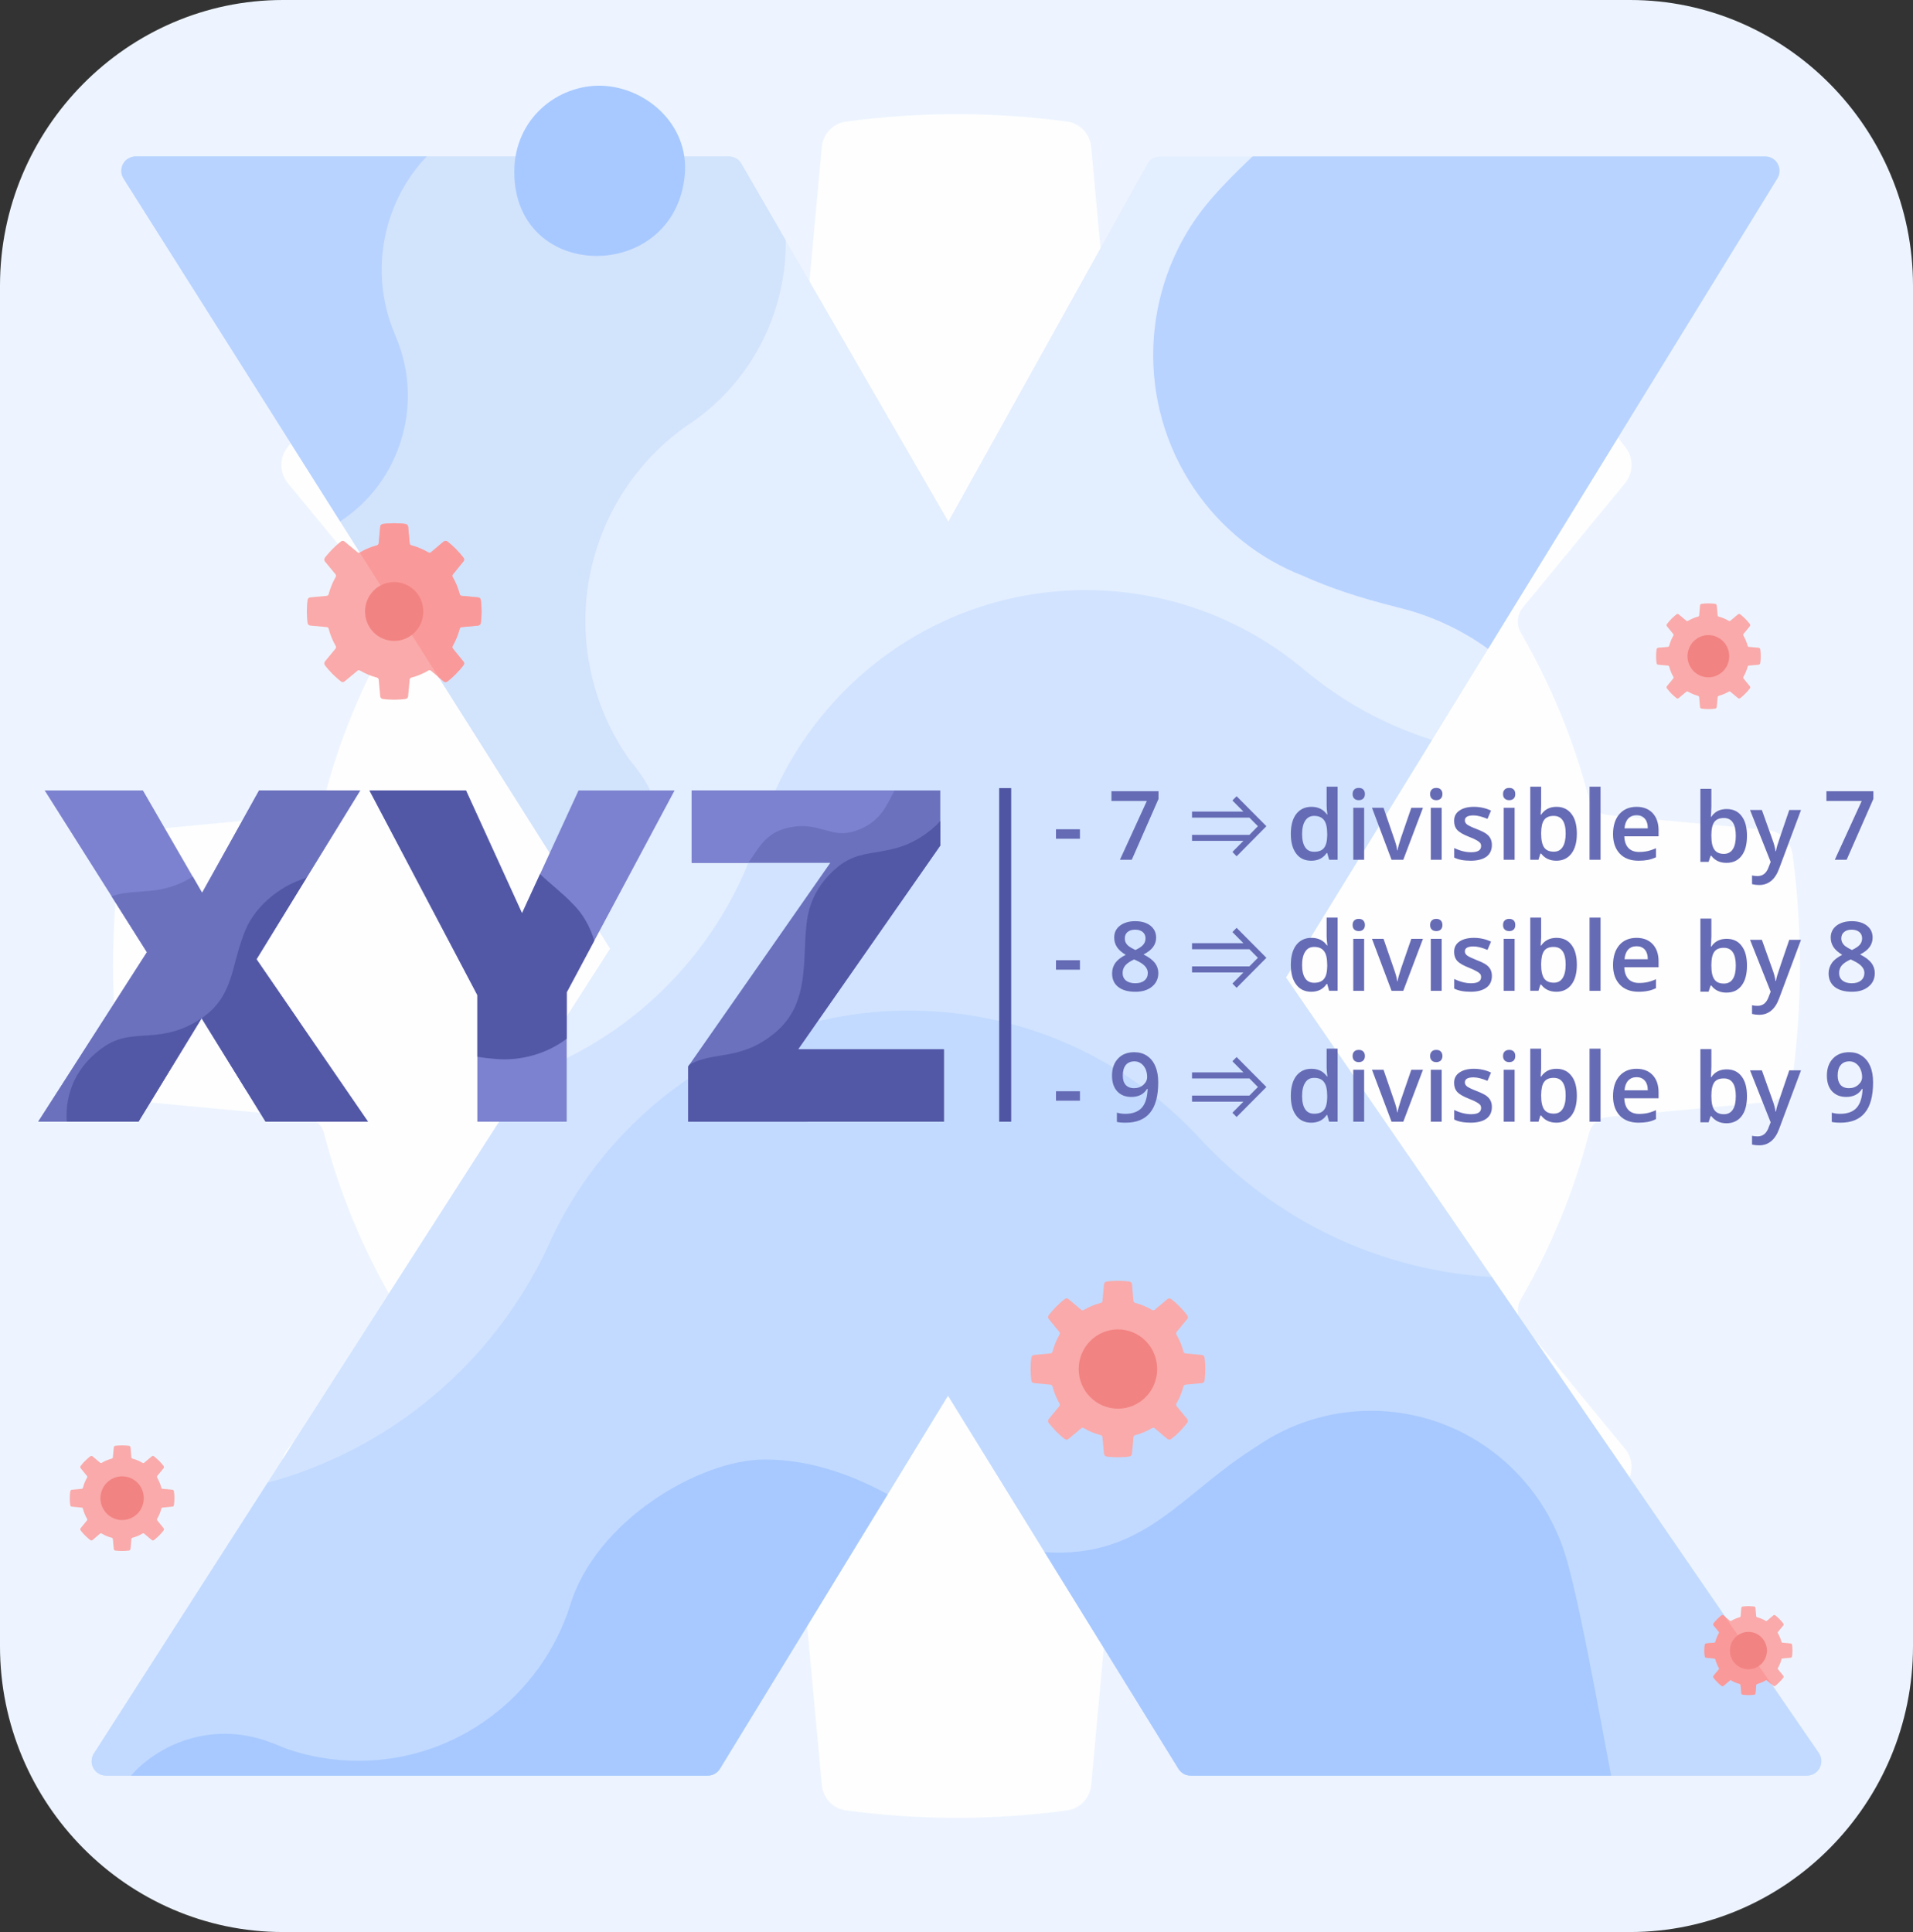 <?xml version="1.0" encoding="utf-8"?>
<!-- Generator: Adobe Illustrator 16.0.0, SVG Export Plug-In . SVG Version: 6.00 Build 0)  -->
<!DOCTYPE svg PUBLIC "-//W3C//DTD SVG 1.0//EN" "http://www.w3.org/TR/2001/REC-SVG-20010904/DTD/svg10.dtd">
<svg version="1.0" id="Layer_1" xmlns="http://www.w3.org/2000/svg" xmlns:xlink="http://www.w3.org/1999/xlink" x="0px" y="0px"
	 width="568.007px" height="573.695px" viewBox="0 0 568.007 573.695" enable-background="new 0 0 568.007 573.695"
	 xml:space="preserve">
<rect x="0" y="0" width="568.007" height="573.695" fill="#333333" stroke="none"/>
<g>
	<path fill-rule="evenodd" clip-rule="evenodd" fill="#EDF4FF" d="M83.991,0h400.026c46.176,0,83.99,38.193,83.99,84.832v404.031
		c0,46.639-37.814,84.832-83.99,84.832H83.991C37.814,573.695,0,535.502,0,488.863V84.832C0,38.193,37.814,0,83.991,0L83.991,0z"/>
	<path fill-rule="evenodd" clip-rule="evenodd" fill="#FEFEFE" d="M328.394,91.617c0.313,2.663,2.211,4.839,4.705,5.554l0.199,0.029
		c0.057,0.029,0.113,0.057,0.199,0.057l0,0c17.121,4.552,33.277,11.395,48.217,20.185l0,0c2.324,1.517,5.357,1.403,7.568-0.344
		l36.453-30.577c2.949-2.634,7.428-2.892,10.658-0.372c4.422,3.407,8.646,6.928,12.699,10.536c4.225,3.722,8.221,7.501,11.99,11.309
		c3.771,3.808,7.512,7.845,11.197,12.082c3.572,4.123,7.029,8.389,10.432,12.855c2.324,3.063,2.354,7.444-0.227,10.565
		l-30.273,36.847l0,0c-1.871,2.233-2.014,5.411-0.482,7.787l-0.029,0.029c8.732,15.06,15.506,31.408,20.014,48.7l0,0v0.057
		l0.141,0.487c0.738,2.52,2.977,4.38,5.643,4.638l0,0l47.225,4.409c3.969,0.372,7.059,3.493,7.539,7.329
		c0.738,5.555,1.277,11.08,1.617,16.52c0.367,5.64,0.566,11.166,0.566,16.548s-0.199,10.908-0.566,16.548
		c-0.34,5.44-0.879,10.966-1.617,16.521c-0.51,4.094-3.854,7.129-7.795,7.357l-47.195,4.409c-2.553,0.315-4.65,2.147-5.416,4.581
		l-0.141,0.572l0,0l0,0c-4.508,17.293-11.281,33.641-19.984,48.7v0.029c-1.531,2.376-1.389,5.554,0.482,7.787l0,0l30.273,36.848
		c2.58,3.092,2.551,7.501,0.227,10.564c-3.402,4.466-6.859,8.731-10.432,12.854c-3.686,4.237-7.426,8.274-11.197,12.082
		c-3.77,3.808-7.766,7.587-11.99,11.31c-4.053,3.607-8.277,7.129-12.699,10.535c-3.23,2.52-7.709,2.262-10.658-0.372l-36.453-30.577
		c-2.211-1.746-5.244-1.861-7.568-0.344l0,0c-15.08,8.904-31.492,15.805-48.813,20.328c-2.381,0.772-4.195,2.892-4.508,5.468
		l-4.365,47.67c-0.254,3.979-3.23,7.358-7.285,7.873c-5.498,0.745-10.969,1.289-16.355,1.632
		c-5.584,0.373-11.055,0.573-16.384,0.573c-5.357,0-10.828-0.2-16.384-0.573c-5.386-0.343-10.856-0.887-16.356-1.632
		c-3.827-0.486-6.888-3.578-7.257-7.615l-4.394-47.67l0,0c-0.227-2.72-2.069-4.953-4.535-5.726
		c-17.32-4.553-33.704-11.452-48.785-20.328h-0.028c-2.353-1.546-5.527-1.374-7.738,0.487l0,0l-36.454,30.605
		c-3.09,2.577-7.427,2.548-10.488,0.2c-4.394-3.406-8.646-6.928-12.699-10.535c-4.195-3.723-8.192-7.502-11.962-11.31
		c-3.798-3.808-7.512-7.845-11.197-12.082c-3.571-4.123-7.058-8.389-10.431-12.854c-2.495-3.265-2.268-7.788,0.368-10.766
		l30.274-36.818c1.729-2.205,1.814-5.297,0.34-7.615v-0.029c-8.702-15.06-15.477-31.407-19.984-48.7l0,0l-0.028-0.086l-0.085-0.4
		c-0.737-2.462-2.863-4.352-5.471-4.667l-47.197-4.409c-3.912-0.229-7.257-3.264-7.795-7.357c-0.708-5.555-1.247-11.08-1.616-16.521
		c-0.34-5.64-0.539-11.165-0.539-16.548s0.198-10.908,0.539-16.548c0.369-5.44,0.907-10.965,1.616-16.52
		c0.51-3.836,3.572-6.957,7.54-7.329l47.225-4.409l0,0c2.722-0.258,4.989-2.205,5.698-4.781l0.057-0.2
		c0.028-0.058,0.028-0.144,0.057-0.201l0,0c4.507-17.292,11.282-33.641,19.984-48.7v-0.029c1.474-2.319,1.389-5.382-0.34-7.615
		l-30.274-36.819c-2.636-2.978-2.863-7.501-0.368-10.765c3.373-4.466,6.86-8.732,10.431-12.855
		c3.685-4.237,7.398-8.274,11.197-12.082c3.771-3.808,7.767-7.587,11.962-11.309c4.054-3.607,8.306-7.129,12.699-10.536
		c3.062-2.376,7.398-2.376,10.488,0.2l36.454,30.606l0,0c2.211,1.861,5.386,2.033,7.738,0.487h0.028
		c14.911-8.79,31.096-15.632,48.217-20.185l0,0c2.75-0.601,4.876-2.949,5.103-5.869l0,0l4.394-47.669
		c0.369-4.037,3.43-7.129,7.257-7.616c5.5-0.745,10.97-1.289,16.356-1.632c5.556-0.373,11.027-0.573,16.384-0.573
		c5.33,0,10.8,0.2,16.384,0.573c5.387,0.343,10.857,0.887,16.355,1.603c4.055,0.544,7.031,3.923,7.285,7.874L328.394,91.617z"/>
	<path fill-rule="evenodd" clip-rule="evenodd" fill="#E3EEFF" d="M498.104,527.257H353.509c-1.502,0-2.834-0.802-3.6-2.033l0,0
		L281.48,414.367l-67.72,110.856c-0.793,1.288-2.183,2.033-3.6,2.033l0,0H31.465c-2.353,0-4.252-1.919-4.252-4.295
		c0-0.974,0.312-1.89,0.879-2.605l153.071-238.662L36.681,53.023c-1.248-2.004-0.681-4.638,1.304-5.897
		c0.709-0.458,1.502-0.688,2.268-0.688l0,0h176.201c1.616,0,3.033,0.916,3.742,2.262l61.398,106.19l59.132-106.276
		c0.764-1.374,2.211-2.176,3.684-2.176l0,0h179.717c2.354,0,4.252,1.918,4.252,4.295c0,0.916-0.283,1.775-0.766,2.462
		l-145.785,237.06l158.201,230.273c1.332,1.947,0.852,4.609-1.076,5.955c-0.738,0.516-1.588,0.773-2.41,0.773l0,0H498.104
		L498.104,527.257z"/>
	<path fill-rule="evenodd" clip-rule="evenodd" fill="#E3EEFF" d="M498.104,527.257H353.509c-1.502,0-2.834-0.802-3.6-2.033l0,0
		L281.48,414.367l-67.72,110.856c-0.793,1.288-2.183,2.033-3.6,2.033l0,0H31.465c-2.353,0-4.252-1.919-4.252-4.295
		c0-0.974,0.312-1.89,0.879-2.605l47.253-73.666c35.858-8.131,64.743-34.929,76.082-69.771
		c11.679-39.711,48.132-68.685,91.275-68.685c23.159,0,44.39,8.36,60.888,22.246l0.029-0.029
		c18.027,15.117,41.186,24.222,66.471,24.222c17.264,0,33.563-4.237,47.906-11.768l122.031,177.623
		c1.332,1.947,0.852,4.609-1.076,5.955c-0.738,0.516-1.588,0.773-2.41,0.773l0,0H498.104L498.104,527.257z"/>
	<path fill-rule="evenodd" clip-rule="evenodd" fill="#E3EEFF" d="M498.104,527.257H353.509c-1.502,0-2.834-0.802-3.6-2.033l0,0
		L281.48,414.367l-67.72,110.856c-0.793,1.288-2.183,2.033-3.6,2.033l0,0H31.465c-2.353,0-4.252-1.919-4.252-4.295
		c0-0.974,0.312-1.89,0.879-2.605l47.253-73.666c35.858-8.131,64.743-34.929,76.082-69.771
		c11.679-39.711,48.132-68.685,91.275-68.685c23.159,0,44.39,8.36,60.888,22.246l0.029-0.029
		c18.027,15.117,41.186,24.222,66.471,24.222c17.264,0,33.563-4.237,47.906-11.768l122.031,177.623
		c1.332,1.947,0.852,4.609-1.076,5.955c-0.738,0.516-1.588,0.773-2.41,0.773l0,0H498.104L498.104,527.257z"/>
	<path fill-rule="evenodd" clip-rule="evenodd" fill="#D1E3FF" d="M157.295,318.913c31.975-11.652,57.118-37.706,67.776-70.43
		c12.472-42.344,51.307-73.236,97.313-73.236c24.691,0,47.34,8.904,64.914,23.706h0.029c11.025,9.248,23.867,16.377,37.869,20.757
		l-43.369,70.545l158.201,230.273c1.332,1.947,0.852,4.609-1.076,5.955c-0.738,0.516-1.588,0.773-2.41,0.773l0,0h-38.438l0,0
		H353.509c-1.502,0-2.834-0.802-3.6-2.033l0,0L281.48,414.367l-67.72,110.856c-0.793,1.288-2.183,2.033-3.6,2.033l0,0H31.465
		c-2.353,0-4.252-1.919-4.252-4.295c0-0.974,0.312-1.89,0.879-2.605L157.295,318.913z"/>
	<path fill-rule="evenodd" clip-rule="evenodd" fill="#D2E3FC" d="M233.292,71.318c0.255,22.131-10.828,42.974-29.197,54.97
		c-24.208,16.806-36.17,47.984-27.468,77.989c2.239,7.673,5.641,14.687,9.95,20.872c1.275,1.546,2.551,3.207,3.855,5.067
		c12.274,17.292-5.442,28.258-18.085,37.506L36.681,53.023c-1.248-2.004-0.681-4.638,1.304-5.897
		c0.709-0.458,1.502-0.688,2.268-0.688l0,0h176.201c1.616,0,3.033,0.916,3.742,2.262L233.292,71.318z"/>
	<path fill-rule="evenodd" clip-rule="evenodd" fill="#B8D3FF" d="M126.709,46.438c-5.244,5.497-9.27,12.368-11.509,20.213
		c-3.231,11.338-2.183,22.904,2.183,32.925l-0.028,0.028c3.997,9.162,4.989,19.755,2.013,30.176
		c-3.062,10.737-9.751,19.412-18.369,25.023L36.681,53.023c-1.248-2.004-0.681-4.638,1.304-5.897
		c0.709-0.458,1.502-0.688,2.268-0.688l0,0H126.709z"/>
	<path fill-rule="evenodd" clip-rule="evenodd" fill="#C2DAFF" d="M79.456,440.277c36.17-9.763,66.699-35.187,82.97-69.543
		c20.551-46.839,69.761-76.558,122.655-69.657c28.403,3.693,53.122,17.321,71.178,37.019l0.027-0.028
		c19.758,21.415,46.715,36.274,77.699,40.312c3.004,0.372,5.98,0.658,8.957,0.83l97.086,141.319
		c1.332,1.947,0.852,4.609-1.076,5.955c-0.738,0.516-1.588,0.773-2.41,0.773l0,0h-38.438l0,0H353.509
		c-1.502,0-2.834-0.802-3.6-2.033l0,0L281.48,414.367l-67.72,110.856c-0.793,1.288-2.183,2.033-3.6,2.033l0,0H31.465
		c-2.353,0-4.252-1.919-4.252-4.295c0-0.974,0.312-1.89,0.879-2.605L79.456,440.277z"/>
	<path fill-rule="evenodd" clip-rule="evenodd" fill="#A8C9FF" d="M310.167,460.892c29.736,1.946,40.479-17.379,62.76-31.265
		c9.723-6.757,21.486-10.708,34.156-10.708c26.789,0,49.465,17.579,57.43,41.943c3.969,12.226,10.148,46.754,13.863,66.395H353.509
		c-1.502,0-2.834-0.802-3.6-2.033l0,0L310.167,460.892z M263.565,443.713l-49.805,81.511c-0.793,1.288-2.183,2.033-3.6,2.033l0,0
		H38.892l0,0c7.682-8.847,23.272-16.319,40.592-10.192c2.012,0.716,3.827,1.46,5.556,2.204c6.718,2.319,13.918,3.579,21.402,3.579
		c29.282,0,54.113-19.239,62.759-45.895c7.427-25.194,38.353-43.575,57.912-43.575C241.484,433.378,254.155,438.589,263.565,443.713
		L263.565,443.713z"/>
	<path fill-rule="evenodd" clip-rule="evenodd" fill="#B8D3FF" d="M441.837,192.683c-8.334-6.041-17.689-10.221-27.469-12.483
		v-0.029c-10.855-2.691-19.955-5.783-27.553-9.219c-12.67-4.953-24.037-13.714-32.285-25.911
		c-17.377-25.739-15.563-59.007,2.238-82.456c3.543-4.667,8.9-10.221,15.166-16.147h152.191c2.354,0,4.252,1.918,4.252,4.295
		c0,0.916-0.283,1.775-0.766,2.462L441.837,192.683z"/>
	<path fill-rule="evenodd" clip-rule="evenodd" fill="#A8C9FF" d="M152.703,51.048c0-16.004,13.068-25.968,25.909-25.595
		c13.096,0.401,25.994,11.395,24.718,26.34C200.523,84.202,152.703,84.173,152.703,51.048L152.703,51.048z"/>
	<path fill-rule="evenodd" clip-rule="evenodd" fill="#FAAAAA" d="M121.635,161.361c0.028,0.258,0.227,0.487,0.482,0.573h0.028
		h0.028l0,0c1.758,0.486,3.43,1.174,4.989,2.09l0,0c0.227,0.172,0.567,0.143,0.793-0.029l3.77-3.178
		c0.312-0.258,0.766-0.287,1.105-0.029c0.454,0.344,0.879,0.716,1.304,1.088c0.454,0.401,0.85,0.773,1.247,1.174
		c0.397,0.401,0.766,0.802,1.162,1.26c0.369,0.43,0.737,0.859,1.077,1.317c0.255,0.314,0.255,0.773-0.028,1.088l-3.118,3.836l0,0
		c-0.199,0.229-0.227,0.544-0.057,0.801l0,0c0.907,1.546,1.587,3.264,2.069,5.039l0,0l0,0v0.058
		c0.085,0.257,0.312,0.458,0.595,0.486l0,0l4.876,0.458c0.425,0.029,0.737,0.344,0.793,0.745c0.085,0.573,0.142,1.145,0.17,1.718
		c0.029,0.573,0.057,1.145,0.057,1.718s-0.028,1.117-0.057,1.718c-0.028,0.573-0.085,1.117-0.17,1.718
		c-0.057,0.401-0.397,0.716-0.793,0.745l-4.904,0.458c-0.255,0.029-0.482,0.229-0.567,0.487v0.057l0,0l0,0
		c-0.482,1.775-1.162,3.464-2.069,5.039l0,0c-0.17,0.258-0.142,0.572,0.057,0.802l0,0l3.118,3.836
		c0.284,0.315,0.284,0.773,0.028,1.088c-0.34,0.458-0.708,0.887-1.077,1.317c-0.396,0.458-0.765,0.859-1.162,1.26
		s-0.793,0.773-1.247,1.174c-0.425,0.372-0.851,0.744-1.304,1.088c-0.34,0.258-0.793,0.229-1.105-0.028l-3.77-3.178
		c-0.227-0.172-0.567-0.201-0.793-0.029l0,0c-1.559,0.917-3.26,1.632-5.046,2.09c-0.255,0.086-0.454,0.315-0.482,0.572l-0.454,4.953
		c-0.028,0.401-0.34,0.745-0.737,0.802c-0.595,0.086-1.134,0.143-1.701,0.172c-0.595,0.029-1.162,0.057-1.701,0.057
		c-0.567,0-1.134-0.028-1.701-0.057s-1.134-0.086-1.701-0.172c-0.397-0.057-0.708-0.372-0.737-0.773l-0.454-4.953l0,0
		c-0.028-0.286-0.227-0.515-0.482-0.601c-1.786-0.458-3.487-1.174-5.046-2.09l0,0c-0.255-0.172-0.567-0.143-0.793,0.058l0,0
		l-3.798,3.149c-0.312,0.286-0.766,0.286-1.077,0.028c-0.454-0.344-0.879-0.716-1.304-1.088c-0.454-0.401-0.85-0.773-1.247-1.174
		s-0.766-0.802-1.162-1.26c-0.369-0.43-0.737-0.859-1.077-1.317c-0.255-0.344-0.227-0.802,0.028-1.117l3.146-3.808
		c0.17-0.229,0.198-0.573,0.028-0.802l0,0c-0.907-1.575-1.587-3.264-2.069-5.039l0,0v-0.028v-0.029
		c-0.085-0.258-0.312-0.458-0.567-0.487l-4.904-0.458c-0.397-0.029-0.737-0.344-0.794-0.745c-0.085-0.601-0.142-1.145-0.17-1.718
		c-0.028-0.601-0.057-1.145-0.057-1.718s0.028-1.145,0.057-1.718s0.085-1.145,0.17-1.718c0.057-0.401,0.369-0.716,0.765-0.745
		l4.904-0.458l0,0c0.283-0.028,0.51-0.229,0.595-0.486v-0.029v-0.029l0,0c0.482-1.775,1.162-3.464,2.069-5.039l0,0
		c0.17-0.257,0.142-0.572-0.028-0.801l-3.146-3.808c-0.255-0.315-0.284-0.773-0.028-1.116c0.34-0.458,0.708-0.888,1.077-1.317
		c0.396-0.458,0.765-0.859,1.162-1.26c0.397-0.4,0.793-0.773,1.247-1.174c0.425-0.372,0.851-0.744,1.304-1.088
		c0.312-0.258,0.765-0.258,1.077,0.029l3.798,3.149l0,0c0.227,0.2,0.539,0.229,0.793,0.057l0,0c1.531-0.916,3.232-1.604,4.989-2.09
		l0,0c0.283-0.058,0.51-0.315,0.539-0.602l0,0l0.454-4.953c0.028-0.4,0.34-0.716,0.737-0.773c0.567-0.086,1.134-0.143,1.701-0.171
		c0.567-0.029,1.134-0.058,1.701-0.058c0.539,0,1.105,0.029,1.701,0.058c0.567,0.028,1.105,0.085,1.701,0.171
		c0.397,0.057,0.708,0.401,0.737,0.802L121.635,161.361z"/>
	<path fill-rule="evenodd" clip-rule="evenodd" fill="#FA9999" d="M121.635,161.361c0.028,0.258,0.227,0.487,0.482,0.573h0.028
		h0.028l0,0c1.758,0.486,3.43,1.174,4.989,2.09l0,0c0.227,0.172,0.567,0.143,0.793-0.029l3.77-3.178
		c0.312-0.258,0.766-0.287,1.105-0.029c0.454,0.344,0.879,0.716,1.304,1.088c0.454,0.401,0.85,0.773,1.247,1.174
		c0.397,0.401,0.766,0.802,1.162,1.26c0.369,0.43,0.737,0.859,1.077,1.317c0.255,0.314,0.255,0.773-0.028,1.088l-3.118,3.836l0,0
		c-0.199,0.229-0.227,0.544-0.057,0.801l0,0c0.907,1.546,1.587,3.264,2.069,5.039l0,0l0,0v0.058
		c0.085,0.257,0.312,0.458,0.595,0.486l0,0l4.876,0.458c0.425,0.029,0.737,0.344,0.793,0.745c0.085,0.573,0.142,1.145,0.17,1.718
		c0.029,0.573,0.057,1.145,0.057,1.718s-0.028,1.117-0.057,1.718c-0.028,0.573-0.085,1.117-0.17,1.718
		c-0.057,0.401-0.397,0.716-0.793,0.745l-4.904,0.458c-0.255,0.029-0.482,0.229-0.567,0.487v0.057l0,0l0,0
		c-0.482,1.775-1.162,3.464-2.069,5.039l0,0c-0.17,0.258-0.142,0.572,0.057,0.802l0,0l3.118,3.836
		c0.284,0.315,0.284,0.773,0.028,1.088c-0.34,0.458-0.708,0.887-1.077,1.317c-0.396,0.458-0.765,0.859-1.162,1.26
		s-0.793,0.773-1.247,1.174c-0.425,0.372-0.851,0.744-1.304,1.088c-0.34,0.258-0.793,0.229-1.105-0.028l-1.502-1.26l-23.386-36.991
		c0.028-0.029,0.057-0.029,0.085-0.057l0,0c1.531-0.916,3.232-1.604,4.989-2.09l0,0c0.283-0.058,0.51-0.315,0.539-0.602l0,0
		l0.454-4.953c0.028-0.4,0.34-0.716,0.737-0.773c0.567-0.086,1.134-0.143,1.701-0.171c0.567-0.029,1.134-0.058,1.701-0.058
		c0.539,0,1.105,0.029,1.701,0.058c0.567,0.028,1.105,0.085,1.701,0.171c0.397,0.057,0.708,0.401,0.737,0.802L121.635,161.361z"/>
	<path fill-rule="evenodd" clip-rule="evenodd" fill="#FAAAAA" d="M336.558,386.31c0.029,0.258,0.227,0.486,0.482,0.572l0,0
		c0.027,0,0.027,0,0.027,0l0,0c1.787,0.486,3.459,1.174,4.99,2.09l0,0c0.254,0.172,0.566,0.144,0.793-0.028l3.77-3.178
		c0.313-0.258,0.766-0.286,1.105-0.029c0.455,0.344,0.908,0.716,1.332,1.089c0.426,0.4,0.852,0.772,1.221,1.174
		c0.396,0.4,0.793,0.801,1.162,1.26c0.367,0.429,0.736,0.858,1.076,1.316c0.256,0.315,0.256,0.773,0,1.088l-3.146,3.837l0,0
		c-0.197,0.229-0.197,0.544-0.057,0.802l0,0c0.908,1.574,1.615,3.264,2.07,5.039l0,0l0,0l0.027,0.057
		c0.057,0.258,0.313,0.458,0.566,0.486l0,0l4.904,0.459c0.396,0.028,0.738,0.372,0.766,0.744c0.086,0.602,0.143,1.145,0.17,1.718
		c0.057,0.601,0.057,1.174,0.057,1.718c0,0.572,0,1.146-0.057,1.718c-0.027,0.572-0.084,1.146-0.17,1.718
		c-0.027,0.4-0.396,0.716-0.793,0.744l-4.877,0.458c-0.283,0.029-0.51,0.229-0.566,0.487l-0.027,0.057l0,0l0,0
		c-0.455,1.775-1.162,3.493-2.07,5.039l0,0c-0.141,0.258-0.141,0.573,0.057,0.802l0,0l3.146,3.837c0.256,0.314,0.256,0.772,0,1.088
		c-0.34,0.458-0.709,0.888-1.076,1.316c-0.369,0.458-0.766,0.859-1.162,1.26c-0.369,0.401-0.795,0.773-1.221,1.174
		c-0.424,0.373-0.877,0.745-1.332,1.088c-0.34,0.258-0.793,0.229-1.105-0.028l-3.77-3.178c-0.227-0.172-0.539-0.2-0.793-0.028l0,0
		c-1.561,0.916-3.26,1.632-5.047,2.09c-0.254,0.086-0.424,0.314-0.453,0.572l-0.453,4.953c-0.029,0.4-0.34,0.744-0.766,0.802
		c-0.566,0.086-1.135,0.144-1.701,0.172s-1.133,0.057-1.701,0.057c-0.537,0-1.105-0.028-1.699-0.057
		c-0.539-0.028-1.105-0.086-1.674-0.172c-0.396-0.058-0.709-0.372-0.766-0.773l-0.453-4.953l0,0
		c-0.027-0.286-0.197-0.515-0.453-0.601c-1.814-0.458-3.516-1.174-5.074-2.09l0,0c-0.227-0.172-0.566-0.144-0.793,0.057l0,0
		l-3.771,3.149c-0.311,0.286-0.764,0.286-1.076,0.028c-0.482-0.343-0.906-0.715-1.332-1.088c-0.426-0.4-0.852-0.772-1.248-1.174
		c-0.367-0.4-0.766-0.802-1.162-1.26c-0.369-0.429-0.709-0.858-1.076-1.316c-0.256-0.344-0.227-0.802,0.057-1.117l3.117-3.808
		c0.199-0.229,0.199-0.544,0.057-0.802l0,0c-0.906-1.546-1.615-3.264-2.068-5.039l0,0h-0.029v-0.057
		c-0.084-0.258-0.283-0.458-0.566-0.487l-4.875-0.458c-0.426-0.028-0.766-0.344-0.822-0.744c-0.057-0.572-0.113-1.146-0.17-1.718
		c-0.029-0.572-0.057-1.146-0.057-1.718c0-0.544,0.027-1.117,0.057-1.718c0.057-0.573,0.113-1.116,0.17-1.718
		c0.057-0.372,0.367-0.716,0.793-0.744l4.875-0.459l0,0c0.285-0.028,0.539-0.229,0.596-0.486v-0.028c0,0,0-0.028,0.029-0.028l0,0
		c0.453-1.775,1.162-3.465,2.068-5.039l0,0c0.143-0.229,0.143-0.573-0.057-0.802l-3.117-3.808c-0.283-0.315-0.313-0.773-0.057-1.117
		c0.367-0.458,0.707-0.888,1.076-1.316c0.396-0.459,0.795-0.859,1.162-1.26c0.396-0.401,0.822-0.773,1.248-1.174
		c0.426-0.373,0.85-0.745,1.332-1.089c0.313-0.257,0.766-0.257,1.076,0.029l3.771,3.149l0,0c0.227,0.2,0.566,0.229,0.793,0.057l0,0
		c1.559-0.916,3.232-1.604,5.018-2.09l0,0c0.283-0.057,0.482-0.286,0.51-0.602l0,0l0.453-4.952c0.057-0.401,0.369-0.716,0.766-0.773
		c0.568-0.086,1.135-0.144,1.674-0.172c0.594-0.028,1.162-0.058,1.699-0.058c0.568,0,1.135,0.029,1.701,0.058
		s1.135,0.086,1.701,0.172c0.426,0.058,0.736,0.4,0.766,0.802L336.558,386.31z"/>
	<path fill-rule="evenodd" clip-rule="evenodd" fill="#FAAAAA" d="M510.009,182.748c0.029,0.172,0.143,0.315,0.285,0.344h0.027l0,0
		l0,0c1.078,0.286,2.07,0.716,3.006,1.26l0,0c0.141,0.086,0.311,0.086,0.453-0.029l2.268-1.89c0.17-0.172,0.453-0.172,0.652-0.028
		c0.283,0.229,0.537,0.429,0.793,0.658s0.51,0.458,0.736,0.716c0.256,0.229,0.482,0.487,0.709,0.744
		c0.227,0.258,0.426,0.516,0.652,0.802c0.143,0.172,0.143,0.458-0.029,0.63l-1.869,2.291l0,0c-0.113,0.143-0.113,0.344-0.029,0.487
		l0,0c0.539,0.945,0.965,1.947,1.248,3.035l0,0l0,0v0.029c0.057,0.143,0.17,0.258,0.34,0.286l0,0l2.947,0.258
		c0.227,0.028,0.426,0.229,0.453,0.458c0.057,0.344,0.086,0.687,0.113,1.031c0,0.343,0.029,0.687,0.029,1.031
		c0,0.343-0.029,0.687-0.029,1.031c-0.027,0.343-0.057,0.687-0.113,1.031c-0.027,0.229-0.227,0.429-0.48,0.458l-2.92,0.257
		c-0.17,0.029-0.283,0.143-0.34,0.287v0.028l0,0l0,0c-0.283,1.088-0.709,2.09-1.248,3.035l0,0c-0.084,0.143-0.084,0.343,0.029,0.486
		l0,0l1.869,2.291c0.172,0.172,0.172,0.458,0.029,0.63c-0.227,0.287-0.426,0.544-0.652,0.802s-0.453,0.515-0.709,0.745
		c-0.227,0.257-0.48,0.486-0.736,0.715s-0.51,0.43-0.793,0.659c-0.199,0.143-0.482,0.143-0.652-0.029l-2.268-1.89
		c-0.143-0.114-0.313-0.114-0.453-0.028l0,0c-0.936,0.544-1.957,0.973-3.033,1.26c-0.143,0.057-0.256,0.171-0.285,0.343
		l-0.283,2.949c0,0.258-0.197,0.458-0.424,0.486c-0.369,0.058-0.682,0.086-1.021,0.115c-0.34,0-0.68,0.029-1.02,0.029
		s-0.682-0.029-1.021-0.029c-0.34-0.029-0.68-0.057-1.02-0.115c-0.227-0.028-0.426-0.229-0.455-0.458l-0.254-2.978l0,0
		c-0.029-0.143-0.143-0.286-0.283-0.343c-1.078-0.287-2.098-0.716-3.033-1.26l0,0c-0.143-0.086-0.34-0.086-0.482,0.028l0,0
		l-2.268,1.89c-0.17,0.172-0.453,0.172-0.652,0.029c-0.254-0.229-0.51-0.43-0.766-0.659c-0.283-0.229-0.51-0.458-0.766-0.715
		c-0.227-0.229-0.453-0.487-0.68-0.745s-0.426-0.515-0.652-0.802c-0.141-0.2-0.141-0.458,0.029-0.658l1.871-2.291
		c0.113-0.115,0.113-0.315,0.027-0.458l0,0c-0.537-0.945-0.963-1.947-1.246-3.035l0,0l0,0v-0.028
		c-0.057-0.144-0.17-0.258-0.34-0.287l-2.92-0.257c-0.256-0.029-0.455-0.229-0.482-0.458c-0.057-0.344-0.086-0.688-0.113-1.031
		c-0.029-0.344-0.029-0.688-0.029-1.031c0-0.344,0-0.688,0.029-1.031c0.027-0.344,0.057-0.687,0.113-1.031
		c0.027-0.229,0.227-0.43,0.453-0.458l2.949-0.258l0,0c0.141-0.028,0.283-0.143,0.34-0.286v-0.029l0,0l0,0
		c0.283-1.088,0.709-2.09,1.246-3.035l0,0c0.086-0.143,0.086-0.344-0.027-0.458l-1.871-2.291c-0.17-0.201-0.17-0.458-0.029-0.659
		c0.227-0.286,0.426-0.544,0.652-0.802c0.227-0.257,0.453-0.515,0.68-0.744c0.256-0.258,0.482-0.487,0.766-0.716
		c0.256-0.229,0.512-0.429,0.766-0.658c0.199-0.144,0.482-0.144,0.652,0.028l2.268,1.89l0,0c0.143,0.115,0.34,0.115,0.482,0.029l0,0
		c0.936-0.544,1.928-0.974,3.004-1.26l0,0c0.17-0.029,0.283-0.172,0.313-0.344l0,0l0.254-2.978c0.029-0.229,0.229-0.429,0.455-0.458
		c0.34-0.057,0.68-0.086,1.02-0.115c0.34-0.028,0.682-0.028,1.021-0.028s0.68,0,1.02,0.028c0.34,0.029,0.652,0.058,1.021,0.115
		c0.227,0.029,0.424,0.229,0.424,0.487L510.009,182.748z"/>
	<path fill-rule="evenodd" clip-rule="evenodd" fill="#FAAAAA" d="M39.005,432.776c0.028,0.144,0.142,0.286,0.312,0.344l0,0l0,0l0,0
		c1.077,0.286,2.069,0.688,3.004,1.26v-0.029c0.142,0.115,0.34,0.115,0.482,0l2.24-1.889c0.198-0.172,0.481-0.201,0.68-0.029
		c0.255,0.201,0.539,0.43,0.765,0.658c0.284,0.229,0.51,0.459,0.766,0.688c0.227,0.229,0.454,0.487,0.68,0.744
		c0.227,0.258,0.454,0.516,0.652,0.802c0.142,0.2,0.142,0.458-0.028,0.659l-1.871,2.29l0,0c-0.114,0.144-0.114,0.315-0.028,0.486
		l0,0c0.539,0.917,0.963,1.947,1.247,3.007l0,0l0,0v0.028c0.057,0.172,0.198,0.286,0.369,0.286l0,0l2.919,0.286
		c0.255,0.029,0.425,0.229,0.454,0.458c0.057,0.344,0.085,0.688,0.113,1.031s0.028,0.688,0.028,1.002c0,0.344,0,0.688-0.028,1.03
		c-0.028,0.344-0.057,0.688-0.113,1.031c-0.028,0.258-0.227,0.458-0.482,0.458l-2.919,0.286c-0.17,0-0.284,0.114-0.34,0.258v0.058
		l0,0l0,0c-0.284,1.059-0.708,2.09-1.247,3.006l0,0c-0.085,0.143-0.085,0.344,0.028,0.486l0,0l1.871,2.291
		c0.17,0.2,0.17,0.458,0.028,0.658c-0.198,0.286-0.425,0.544-0.652,0.802s-0.454,0.516-0.68,0.744
		c-0.255,0.229-0.482,0.458-0.766,0.688c-0.227,0.229-0.51,0.458-0.765,0.658c-0.199,0.172-0.482,0.144-0.68-0.028l-2.24-1.89
		c-0.142-0.114-0.34-0.114-0.482-0.028l0,0c-0.935,0.572-1.956,1.002-3.033,1.26c-0.142,0.057-0.255,0.2-0.284,0.343l-0.255,2.978
		c-0.028,0.229-0.199,0.458-0.454,0.487c-0.34,0.028-0.68,0.057-1.021,0.086c-0.34,0.028-0.68,0.028-1.021,0.028
		s-0.652,0-1.021-0.028c-0.312-0.029-0.652-0.058-0.992-0.086c-0.255-0.029-0.454-0.229-0.454-0.487l-0.283-2.948l0,0
		c0-0.172-0.113-0.315-0.284-0.372c-1.077-0.258-2.098-0.688-3.033-1.26l0,0c-0.142-0.086-0.34-0.086-0.481,0.028l0,0l-2.24,1.918
		c-0.198,0.144-0.482,0.144-0.652,0c-0.283-0.2-0.539-0.43-0.793-0.658c-0.255-0.229-0.51-0.458-0.737-0.688
		c-0.255-0.229-0.482-0.486-0.708-0.744c-0.227-0.258-0.425-0.516-0.652-0.802c-0.142-0.2-0.142-0.486,0.028-0.658l1.871-2.291
		c0.113-0.143,0.113-0.344,0.028-0.486l0,0c-0.539-0.916-0.964-1.947-1.247-3.006l0,0l0,0v-0.029
		c-0.028-0.172-0.17-0.286-0.34-0.286l-2.919-0.286c-0.255,0-0.454-0.2-0.482-0.458c-0.057-0.344-0.085-0.688-0.113-1.031
		c0-0.343-0.028-0.687-0.028-1.03c0-0.314,0.028-0.658,0.028-1.002c0.028-0.344,0.057-0.688,0.113-1.031
		c0.028-0.229,0.227-0.429,0.454-0.458l2.948-0.286l0,0c0.17,0,0.312-0.114,0.34-0.286l0,0c0-0.028,0-0.028,0-0.028h0.028
		c0.255-1.06,0.68-2.09,1.219-3.007l0,0c0.085-0.143,0.085-0.343-0.028-0.486l-1.871-2.29c-0.17-0.172-0.17-0.459-0.028-0.659
		c0.227-0.286,0.425-0.544,0.652-0.802c0.227-0.257,0.454-0.515,0.708-0.744c0.227-0.229,0.482-0.458,0.737-0.688
		c0.255-0.229,0.51-0.457,0.793-0.658c0.17-0.143,0.454-0.143,0.652,0l2.24,1.89l0,0c0.142,0.114,0.34,0.144,0.481,0.028v0.029
		c0.936-0.572,1.928-0.974,3.005-1.26l0,0c0.17-0.058,0.312-0.2,0.312-0.372l0,0l0.283-2.949c0-0.258,0.199-0.458,0.454-0.486
		c0.34-0.029,0.68-0.058,0.992-0.086c0.369-0.029,0.68-0.029,1.021-0.029s0.68,0,1.021,0.029c0.34,0.028,0.68,0.057,1.021,0.086
		c0.255,0.028,0.425,0.257,0.454,0.486L39.005,432.776z"/>
	<path fill-rule="evenodd" clip-rule="evenodd" fill="#FAAAAA" d="M521.462,479.931c0,0.143,0.113,0.258,0.254,0.286l0,0l0,0l0,0
		c0.908,0.258,1.758,0.602,2.523,1.06l0,0c0.113,0.086,0.283,0.086,0.396,0l1.9-1.604c0.17-0.143,0.396-0.143,0.566-0.028
		c0.227,0.172,0.453,0.372,0.652,0.544c0.227,0.2,0.426,0.4,0.623,0.601c0.199,0.201,0.396,0.401,0.596,0.63
		c0.17,0.229,0.369,0.43,0.539,0.659c0.113,0.172,0.113,0.4,0,0.572l-1.588,1.918l0,0c-0.113,0.115-0.113,0.286-0.029,0.401l0,0
		c0.455,0.802,0.822,1.632,1.049,2.548l0,0l0,0v0.028c0.029,0.144,0.17,0.229,0.313,0.229l0,0l2.438,0.229
		c0.227,0.029,0.369,0.201,0.396,0.401c0.057,0.286,0.086,0.572,0.086,0.858c0.027,0.287,0.027,0.573,0.027,0.859
		s0,0.572-0.027,0.858c0,0.287-0.029,0.573-0.086,0.859c-0.027,0.229-0.197,0.372-0.396,0.4l-2.465,0.229
		c-0.143,0-0.256,0.114-0.285,0.229v0.028l0,0l0,0c-0.227,0.916-0.594,1.774-1.049,2.548l0,0c-0.084,0.114-0.084,0.286,0.029,0.4
		l0,0l1.588,1.947c0.113,0.144,0.113,0.372,0,0.544c-0.17,0.229-0.369,0.458-0.539,0.658c-0.199,0.229-0.396,0.43-0.596,0.63
		c-0.197,0.201-0.396,0.401-0.623,0.602c-0.199,0.172-0.426,0.372-0.652,0.544c-0.17,0.144-0.396,0.114-0.566-0.028l-1.9-1.575
		c-0.113-0.086-0.283-0.114-0.396-0.028l0,0c-0.793,0.458-1.645,0.83-2.551,1.06c-0.113,0.057-0.227,0.143-0.227,0.286l-0.227,2.491
		c-0.029,0.2-0.17,0.372-0.396,0.4c-0.285,0.058-0.568,0.086-0.852,0.086c-0.283,0.028-0.566,0.028-0.85,0.028s-0.566,0-0.852-0.028
		c-0.283,0-0.566-0.028-0.85-0.086c-0.199-0.028-0.369-0.172-0.396-0.4l-0.227-2.463l0,0c0-0.143-0.086-0.258-0.227-0.314
		c-0.908-0.229-1.758-0.602-2.553-1.06l0,0c-0.113-0.086-0.283-0.058-0.396,0.028l0,0l-1.898,1.604c-0.17,0.114-0.396,0.114-0.566,0
		c-0.229-0.172-0.455-0.372-0.652-0.544c-0.227-0.2-0.426-0.4-0.625-0.602c-0.197-0.2-0.396-0.4-0.594-0.63
		c-0.17-0.2-0.369-0.429-0.539-0.658c-0.113-0.172-0.113-0.4,0.027-0.572l1.588-1.919c0.086-0.114,0.086-0.286,0-0.4l0,0
		c-0.453-0.773-0.793-1.632-1.049-2.548l0,0l0,0V492.7c-0.027-0.115-0.141-0.229-0.283-0.229l-2.467-0.229
		c-0.197-0.028-0.367-0.172-0.396-0.4c-0.027-0.286-0.057-0.572-0.084-0.859c-0.029-0.286-0.029-0.572-0.029-0.858
		s0-0.572,0.029-0.859c0.027-0.286,0.057-0.572,0.084-0.858c0.029-0.2,0.17-0.372,0.396-0.401l2.467-0.229l0,0
		c0.143,0,0.256-0.114,0.283-0.229v-0.028l0,0l0,0c0.256-0.916,0.596-1.746,1.049-2.548l0,0c0.086-0.115,0.086-0.286,0-0.401
		l-1.588-1.918c-0.141-0.144-0.141-0.4-0.027-0.572c0.17-0.229,0.369-0.43,0.539-0.659c0.197-0.229,0.396-0.429,0.594-0.63
		c0.199-0.2,0.398-0.4,0.625-0.601c0.197-0.172,0.424-0.372,0.652-0.544c0.17-0.114,0.396-0.114,0.566,0.028l1.898,1.574l0,0
		c0.113,0.115,0.283,0.115,0.396,0.029l0,0c0.795-0.458,1.617-0.802,2.523-1.06l0,0c0.143-0.028,0.256-0.144,0.256-0.286l0,0
		l0.227-2.491c0.027-0.229,0.197-0.372,0.396-0.4c0.283-0.028,0.566-0.058,0.85-0.086c0.285-0.028,0.568-0.028,0.852-0.028
		s0.566,0,0.85,0.028s0.566,0.058,0.852,0.086c0.227,0.028,0.367,0.2,0.396,0.4L521.462,479.931z"/>
	<path fill-rule="evenodd" clip-rule="evenodd" fill="#FA9999" d="M526.026,500.172l-1.391-1.174
		c-0.113-0.086-0.283-0.114-0.396-0.028l0,0c-0.793,0.458-1.645,0.83-2.551,1.06c-0.113,0.057-0.227,0.143-0.227,0.286l-0.227,2.491
		c-0.029,0.2-0.17,0.372-0.396,0.4c-0.285,0.058-0.568,0.086-0.852,0.086c-0.283,0.028-0.566,0.028-0.85,0.028s-0.566,0-0.852-0.028
		c-0.283,0-0.566-0.028-0.85-0.086c-0.199-0.028-0.369-0.172-0.396-0.372l-0.227-2.491l0,0c0-0.143-0.086-0.258-0.227-0.314
		c-0.908-0.229-1.758-0.602-2.553-1.06l0,0c-0.113-0.086-0.283-0.058-0.396,0.028l0,0l-1.898,1.604c-0.17,0.114-0.396,0.114-0.566,0
		c-0.229-0.172-0.426-0.372-0.652-0.544c-0.227-0.2-0.426-0.4-0.625-0.602c-0.197-0.2-0.396-0.4-0.594-0.63
		c-0.17-0.2-0.369-0.429-0.539-0.658c-0.113-0.172-0.113-0.4,0.027-0.572l1.588-1.919c0.086-0.114,0.086-0.286,0-0.4l0,0
		c-0.453-0.773-0.793-1.632-1.049-2.548l0,0l0,0V492.7c-0.027-0.115-0.141-0.229-0.283-0.229l-2.467-0.229
		c-0.197-0.028-0.367-0.172-0.396-0.4c-0.027-0.286-0.057-0.572-0.084-0.859c-0.029-0.286-0.029-0.572-0.029-0.858
		s0-0.572,0.029-0.859c0.027-0.286,0.057-0.572,0.084-0.858c0.029-0.2,0.17-0.372,0.396-0.401l2.467-0.229l0,0
		c0.143,0,0.256-0.114,0.283-0.229v-0.028l0,0l0,0c0.256-0.916,0.596-1.746,1.049-2.548l0,0c0.086-0.115,0.086-0.286,0-0.401
		l-1.588-1.918c-0.141-0.144-0.141-0.4-0.027-0.572c0.17-0.229,0.369-0.43,0.539-0.659c0.197-0.229,0.396-0.429,0.594-0.63
		c0.199-0.2,0.398-0.4,0.625-0.601c0.227-0.172,0.424-0.372,0.652-0.544c0.17-0.114,0.396-0.114,0.566,0.028l0.51,0.43
		L526.026,500.172z"/>
	<path fill-rule="evenodd" clip-rule="evenodd" fill="#F28383" d="M123.166,175.39c-1.559-1.575-3.742-2.548-6.123-2.548
		c-2.381,0-4.564,0.973-6.123,2.548s-2.523,3.779-2.523,6.184s0.964,4.609,2.523,6.184s3.742,2.548,6.123,2.548
		c2.381,0,4.563-0.974,6.123-2.548s2.523-3.779,2.523-6.184S124.725,176.964,123.166,175.39L123.166,175.39z"/>
	<path fill-rule="evenodd" clip-rule="evenodd" fill="#F28383" d="M511.626,190.42c-1.105-1.116-2.666-1.832-4.365-1.832
		c-1.701,0-3.26,0.716-4.395,1.832c-1.105,1.146-1.814,2.72-1.814,4.438s0.709,3.292,1.814,4.438
		c1.135,1.117,2.693,1.833,4.395,1.833c1.699,0,3.26-0.716,4.365-1.833c1.133-1.145,1.814-2.72,1.814-4.438
		S512.759,191.566,511.626,190.42L511.626,190.42z"/>
	<path fill-rule="evenodd" clip-rule="evenodd" fill="#F28383" d="M340.187,398.19c-2.098-2.118-5.018-3.436-8.25-3.436
		c-3.203,0-6.123,1.317-8.221,3.436c-2.125,2.147-3.43,5.097-3.43,8.332c0,3.264,1.305,6.184,3.43,8.331
		c2.098,2.119,5.018,3.436,8.221,3.436c3.232,0,6.152-1.316,8.25-3.436c2.098-2.147,3.4-5.067,3.4-8.331
		C343.587,403.287,342.284,400.338,340.187,398.19L340.187,398.19z"/>
	<path fill-rule="evenodd" clip-rule="evenodd" fill="#F28383" d="M40.819,440.277c-1.163-1.174-2.778-1.89-4.564-1.89
		c-1.757,0-3.373,0.716-4.536,1.89c-1.162,1.174-1.899,2.806-1.899,4.581c0,1.804,0.737,3.436,1.899,4.609
		c1.163,1.174,2.778,1.89,4.536,1.89c1.786,0,3.401-0.716,4.564-1.89c1.162-1.174,1.871-2.806,1.871-4.609
		C42.69,443.083,41.981,441.451,40.819,440.277L40.819,440.277z"/>
	<path fill-rule="evenodd" clip-rule="evenodd" fill="#F28383" d="M523.021,486.2c-0.992-1.002-2.354-1.632-3.883-1.632
		c-1.502,0-2.893,0.63-3.885,1.632c-0.992,1.003-1.615,2.405-1.615,3.923c0,1.546,0.623,2.92,1.615,3.922
		c0.992,1.003,2.383,1.632,3.885,1.632c1.529,0,2.891-0.629,3.883-1.632c0.992-1.002,1.615-2.376,1.615-3.922
		C524.636,488.605,524.013,487.203,523.021,486.2L523.021,486.2z"/>
	<polygon fill="#6B71BD" points="280.262,333.086 204.35,333.086 204.35,316.651 246.529,256.213 205.37,256.213 205.37,234.712 
		279.185,234.712 279.185,251.088 236.977,311.584 280.262,311.584 	"/>
	<path fill="#7C82CF" d="M222.18,256.213h-16.81v-21.501h60.236c-0.992,1.918-1.927,3.808-3.033,5.525
		c-2.041,3.207-5.358,5.726-9.836,6.843c-6.577,1.632-10.148-3.55-19.417-1.117C227.254,247.538,225.241,251.89,222.18,256.213
		L222.18,256.213z"/>
	<polygon fill="#7C82CF" points="154.999,271.187 171.78,234.712 200.296,234.712 168.265,294.664 168.265,333.086 141.732,333.086 
		141.732,295.466 109.701,234.712 138.359,234.712 	"/>
	<path fill="#5358A6" d="M154.999,271.187l5.357-11.652c3.005,2.949,6.548,5.497,9.78,8.933c2.948,2.892,5.074,6.7,6.321,10.851
		l-8.192,15.346v13.771c-5.811,4.438-13.521,6.585-20.693,6.041c-1.871-0.143-3.798-0.344-5.839-0.687v-18.323l-32.031-60.754
		h28.658L154.999,271.187z"/>
	<polygon fill="#7C82CF" points="109.276,333.086 78.86,333.086 59.868,302.337 41.103,333.086 11.339,333.086 43.625,282.753 
		13.267,234.712 42.435,234.712 60.01,265.117 76.933,234.712 106.952,234.712 76.139,284.843 	"/>
	<path fill="#666BB5" d="M367.173,236.43l8.844,8.904l-8.844,8.933l-1.248-1.288l3.26-3.292h-15.25v-1.775h17.035l2.523-2.577
		l-2.523-2.548h-17.035v-1.804h15.25l-3.26-3.292L367.173,236.43z M367.173,313.875l8.844,8.903l-8.844,8.904l-1.248-1.26
		l3.26-3.292h-15.25v-1.804h17.035l2.523-2.549l-2.523-2.548h-17.035v-1.804h15.25l-3.26-3.292L367.173,313.875z M369.185,288.766
		h-15.25v-1.804h17.035l2.523-2.548l-2.523-2.548h-17.035v-1.804h15.25l-3.26-3.292l1.248-1.26l8.844,8.904l-8.844,8.904
		l-1.248-1.26L369.185,288.766z"/>
	<rect x="296.675" y="234.024" fill-rule="evenodd" clip-rule="evenodd" fill="#5055A3" width="3.57" height="99.062"/>
	<path fill="#6B71BD" d="M33.137,266.148c7.144-2.605,14.117,0.372,24.095-5.841l2.778,4.81l16.923-30.405h30.019l-30.813,50.131
		l12.671,18.438c-5.13,1.747-10.46,3.321-15.364,4.781c0.567,4.953,0.51,10.222-0.482,15.489l-13.096-21.215l-18.766,30.749H11.339
		l32.287-50.333L33.137,266.148z"/>
	<path fill="#5358A6" d="M31.238,310.582c8.703-5.669,16.47-0.028,28.63-8.245l-18.766,30.749h-21.26
		C19.191,324.783,22.706,316.193,31.238,310.582L31.238,310.582z M59.868,302.337c9.354-6.328,8.787-15.231,12.387-24.565
		c2.693-8.102,10.488-14.658,18.737-17.121l-14.854,24.192l33.137,48.243H78.86L59.868,302.337z"/>
	<path fill="#5358A6" d="M248.967,257.244c8.079-6.499,16.356-1.661,27.694-11.022c0.964-0.802,1.786-1.604,2.523-2.434v7.301
		l-42.208,60.496h43.285v21.502H204.35v-16.435l0.368-0.515c7.37-4.151,15.137-0.974,25.37-9.448
		c10.771-8.904,7.937-22.303,9.553-33.555C240.463,267.351,243.411,261.682,248.967,257.244L248.967,257.244z"/>
	<path fill="#666BB5" d="M512.675,240.237c1.928,0,3.4,0.687,4.449,2.09c1.078,1.403,1.588,3.35,1.588,5.87
		c0,2.519-0.51,4.495-1.588,5.898c-1.076,1.431-2.578,2.118-4.506,2.118s-3.43-0.687-4.479-2.09h-0.229l-0.594,1.804h-2.438v-21.702
		h3.26v5.153c0,0.401-0.029,0.974-0.057,1.718c-0.057,0.745-0.086,1.231-0.086,1.432h0.143
		C509.159,240.982,510.69,240.237,512.675,240.237L512.675,240.237z M511.853,242.9c-1.332,0-2.268,0.401-2.836,1.174
		c-0.566,0.773-0.877,2.09-0.877,3.894v0.229c0,1.889,0.283,3.235,0.877,4.065c0.568,0.859,1.531,1.288,2.863,1.288
		c1.162,0,2.041-0.486,2.637-1.403c0.596-0.916,0.879-2.233,0.879-3.979C515.396,244.675,514.204,242.9,511.853,242.9L511.853,242.9
		z M519.618,240.523h3.516l3.119,8.732c0.453,1.231,0.793,2.405,0.936,3.521h0.113c0.084-0.515,0.227-1.145,0.453-1.861
		c0.227-0.745,1.389-4.208,3.514-10.393h3.488l-6.52,17.465c-1.191,3.207-3.176,4.81-5.926,4.81c-0.736,0-1.416-0.086-2.098-0.257
		v-2.577c0.482,0.114,1.049,0.172,1.674,0.172c1.559,0,2.664-0.917,3.287-2.749l0.566-1.46L519.618,240.523z"/>
	<path fill="#666BB5" d="M313.54,249.056v-2.806h7.115v2.806H313.54z M332.532,255.297l7.994-17.464h-10.518v-2.892h13.977v2.291
		l-7.938,18.065H332.532z M389.339,255.583c-1.898,0-3.402-0.687-4.451-2.09c-1.076-1.403-1.615-3.35-1.615-5.869
		c0-2.548,0.539-4.523,1.615-5.927c1.105-1.403,2.58-2.118,4.508-2.118c2.012,0,3.543,0.773,4.592,2.262h0.143
		c-0.143-1.117-0.227-1.976-0.227-2.634v-5.611h3.26v21.702h-2.523l-0.566-2.004h-0.17
		C392.882,254.81,391.351,255.583,389.339,255.583L389.339,255.583z M390.218,252.92c1.332,0,2.295-0.372,2.891-1.116
		c0.625-0.773,0.936-2.004,0.965-3.693v-0.458c0-1.947-0.313-3.321-0.965-4.152c-0.623-0.801-1.586-1.231-2.92-1.231
		c-1.162,0-2.041,0.487-2.635,1.403c-0.625,0.945-0.936,2.262-0.936,4.008c0,1.689,0.311,3.006,0.906,3.894
		C388.12,252.491,388.999,252.92,390.218,252.92L390.218,252.92z M405.042,255.297h-3.23v-15.432h3.23V255.297z M401.612,235.8
		c0-0.602,0.17-1.031,0.482-1.346c0.313-0.344,0.766-0.487,1.361-0.487c0.566,0,1.02,0.143,1.332,0.487
		c0.311,0.315,0.482,0.744,0.482,1.346c0,0.544-0.172,1.002-0.482,1.317c-0.313,0.315-0.766,0.487-1.332,0.487
		c-0.596,0-1.049-0.172-1.361-0.487S401.612,236.344,401.612,235.8L401.612,235.8z M413.179,255.297l-5.811-15.432h3.43l3.09,8.99
		c0.537,1.489,0.877,2.72,0.963,3.636h0.113c0.086-0.659,0.426-1.89,0.992-3.636l3.09-8.99h3.459l-5.84,15.432H413.179z
		 M428.06,255.297h-3.23v-15.432h3.23V255.297z M424.63,235.8c0-0.602,0.17-1.031,0.482-1.346c0.313-0.344,0.766-0.487,1.361-0.487
		c0.566,0,1.02,0.143,1.332,0.487c0.311,0.315,0.48,0.744,0.48,1.346c0,0.544-0.17,1.002-0.48,1.317
		c-0.313,0.315-0.766,0.487-1.332,0.487c-0.596,0-1.049-0.172-1.361-0.487S424.63,236.344,424.63,235.8L424.63,235.8z
		 M442.97,250.917c0,1.489-0.537,2.663-1.615,3.464c-1.105,0.802-2.664,1.202-4.678,1.202c-2.041,0-3.684-0.314-4.902-0.944v-2.834
		c1.785,0.859,3.457,1.26,5.016,1.26c1.984,0,2.977-0.602,2.977-1.833c0-0.372-0.084-0.687-0.311-0.974
		c-0.227-0.257-0.596-0.515-1.105-0.801c-0.512-0.287-1.191-0.602-2.098-0.945c-1.758-0.688-2.949-1.375-3.572-2.062
		s-0.936-1.575-0.936-2.691c0-1.317,0.51-2.348,1.588-3.063c1.049-0.744,2.494-1.116,4.309-1.116c1.785,0,3.486,0.372,5.074,1.116
		l-1.049,2.462c-1.645-0.687-3.033-1.031-4.139-1.031c-1.73,0-2.58,0.487-2.58,1.489c0,0.487,0.227,0.888,0.68,1.231
		c0.426,0.315,1.418,0.802,2.92,1.375c1.248,0.487,2.154,0.945,2.75,1.346c0.566,0.429,0.992,0.887,1.248,1.431
		C442.829,249.514,442.97,250.172,442.97,250.917L442.97,250.917z M449.718,255.297h-3.232v-15.432h3.232V255.297z M446.286,235.8
		c0-0.602,0.143-1.031,0.482-1.346c0.313-0.344,0.766-0.487,1.361-0.487c0.566,0,1.02,0.143,1.332,0.487
		c0.313,0.315,0.453,0.744,0.453,1.346c0,0.544-0.141,1.002-0.453,1.317s-0.766,0.487-1.332,0.487c-0.596,0-1.049-0.172-1.361-0.487
		C446.429,236.802,446.286,236.344,446.286,235.8L446.286,235.8z M462.161,239.579c1.898,0,3.4,0.715,4.449,2.118
		c1.078,1.375,1.588,3.35,1.588,5.87c0,2.519-0.539,4.495-1.615,5.898c-1.078,1.403-2.551,2.118-4.479,2.118
		s-3.43-0.715-4.508-2.118h-0.227l-0.566,1.832h-2.438v-21.702h3.23v5.153c0,0.401,0,0.945-0.057,1.718
		c-0.027,0.745-0.057,1.231-0.084,1.432h0.141C458.646,240.352,460.147,239.579,462.161,239.579L462.161,239.579z M461.31,242.27
		c-1.303,0-2.238,0.401-2.805,1.174c-0.596,0.773-0.879,2.062-0.908,3.894v0.229c0,1.861,0.313,3.235,0.879,4.065
		c0.596,0.859,1.559,1.26,2.893,1.26c1.162,0,2.012-0.458,2.607-1.375c0.596-0.916,0.906-2.262,0.906-3.979
		C464.882,244.017,463.692,242.27,461.31,242.27L461.31,242.27z M475.229,255.297h-3.26v-21.702h3.26V255.297z M486.538,255.583
		c-2.381,0-4.252-0.687-5.584-2.09s-2.012-3.35-2.012-5.783c0-2.52,0.623-4.523,1.871-5.955c1.246-1.432,2.947-2.176,5.131-2.176
		c2.012,0,3.6,0.63,4.762,1.861c1.162,1.26,1.758,2.949,1.758,5.125v1.775h-10.178c0.057,1.489,0.455,2.634,1.191,3.436
		c0.766,0.802,1.842,1.203,3.203,1.203c0.906,0,1.729-0.086,2.523-0.258c0.766-0.172,1.615-0.458,2.494-0.859v2.691
		c-0.795,0.372-1.588,0.63-2.41,0.801C488.495,255.497,487.56,255.583,486.538,255.583L486.538,255.583z M485.944,242.07
		c-1.049,0-1.871,0.343-2.496,1.002c-0.623,0.659-0.992,1.632-1.105,2.892h6.918c0-1.289-0.313-2.233-0.908-2.892
		S486.964,242.07,485.944,242.07L485.944,242.07z M544.79,255.297l7.994-17.464h-10.488v-2.892h13.947v2.291l-7.938,18.065H544.79z
		 M337.067,273.534c1.9,0,3.43,0.458,4.535,1.346c1.105,0.888,1.674,2.062,1.674,3.55c0,2.09-1.248,3.75-3.742,4.982
		c1.588,0.801,2.721,1.66,3.402,2.548c0.65,0.888,0.992,1.861,0.992,2.949c0,1.689-0.625,3.034-1.844,4.037
		c-1.219,1.03-2.891,1.546-4.961,1.546c-2.211,0-3.912-0.487-5.102-1.432c-1.219-0.945-1.814-2.291-1.814-4.037
		c0-1.146,0.313-2.147,0.936-3.063c0.652-0.916,1.672-1.718,3.117-2.434c-1.246-0.744-2.125-1.518-2.635-2.348
		c-0.539-0.83-0.795-1.747-0.795-2.777c0-1.488,0.568-2.662,1.73-3.55C333.694,273.993,335.196,273.534,337.067,273.534
		L337.067,273.534z M333.327,288.909c0,0.974,0.34,1.718,0.992,2.262c0.68,0.516,1.586,0.802,2.748,0.802s2.098-0.286,2.75-0.831
		c0.68-0.572,0.992-1.316,0.992-2.262c0-0.744-0.313-1.431-0.906-2.061c-0.596-0.63-1.531-1.203-2.75-1.747l-0.426-0.171
		c-1.189,0.544-2.068,1.145-2.607,1.775C333.581,287.334,333.327,288.079,333.327,288.909L333.327,288.909z M337.04,276.054
		c-0.936,0-1.674,0.229-2.24,0.688c-0.539,0.458-0.822,1.088-0.822,1.89c0,0.486,0.086,0.916,0.283,1.288
		c0.199,0.372,0.512,0.745,0.879,1.031c0.398,0.315,1.049,0.687,1.984,1.145c1.105-0.515,1.871-1.03,2.324-1.574
		c0.455-0.544,0.682-1.174,0.682-1.89c0-0.802-0.283-1.432-0.852-1.89C338.712,276.283,337.976,276.054,337.04,276.054
		L337.04,276.054z M389.339,294.492c-1.898,0-3.402-0.716-4.451-2.119c-1.076-1.374-1.615-3.35-1.615-5.869s0.539-4.495,1.615-5.898
		c1.105-1.403,2.58-2.119,4.508-2.119c2.012,0,3.543,0.745,4.592,2.233h0.143c-0.143-1.088-0.227-1.976-0.227-2.605v-5.64h3.26
		v21.731h-2.523l-0.566-2.033h-0.17C392.882,293.719,391.351,294.492,389.339,294.492L389.339,294.492z M390.218,291.829
		c1.332,0,2.295-0.4,2.891-1.146c0.625-0.744,0.936-1.976,0.965-3.693v-0.458c0-1.947-0.313-3.321-0.965-4.123
		c-0.623-0.83-1.586-1.231-2.92-1.231c-1.162,0-2.041,0.458-2.635,1.403c-0.625,0.917-0.936,2.262-0.936,3.98
		c0,1.718,0.311,3.006,0.906,3.922C388.12,291.371,388.999,291.829,390.218,291.829L390.218,291.829z M405.042,294.206h-3.23
		v-15.432h3.23V294.206z M401.612,274.68c0-0.573,0.17-1.031,0.482-1.346s0.766-0.487,1.361-0.487c0.566,0,1.02,0.172,1.332,0.487
		c0.311,0.315,0.482,0.773,0.482,1.346s-0.172,1.002-0.482,1.317c-0.313,0.315-0.766,0.487-1.332,0.487
		c-0.596,0-1.049-0.172-1.361-0.487S401.612,275.252,401.612,274.68L401.612,274.68z M413.179,294.206l-5.811-15.432h3.43
		l3.09,8.961c0.537,1.518,0.877,2.72,0.963,3.664h0.113c0.086-0.687,0.426-1.89,0.992-3.664l3.09-8.961h3.459l-5.84,15.432H413.179z
		 M428.06,294.206h-3.23v-15.432h3.23V294.206z M424.63,274.68c0-0.573,0.17-1.031,0.482-1.346s0.766-0.487,1.361-0.487
		c0.566,0,1.02,0.172,1.332,0.487c0.311,0.315,0.48,0.773,0.48,1.346s-0.17,1.002-0.48,1.317c-0.313,0.315-0.766,0.487-1.332,0.487
		c-0.596,0-1.049-0.172-1.361-0.487S424.63,275.252,424.63,274.68L424.63,274.68z M442.97,289.797c0,1.517-0.537,2.662-1.615,3.464
		c-1.105,0.802-2.664,1.231-4.678,1.231c-2.041,0-3.684-0.315-4.902-0.945v-2.834c1.785,0.83,3.457,1.26,5.016,1.26
		c1.984,0,2.977-0.63,2.977-1.833c0-0.4-0.084-0.715-0.311-0.973s-0.596-0.544-1.105-0.802c-0.512-0.286-1.191-0.602-2.098-0.974
		c-1.758-0.687-2.949-1.375-3.572-2.062s-0.936-1.575-0.936-2.663c0-1.317,0.51-2.348,1.588-3.092
		c1.049-0.715,2.494-1.088,4.309-1.088c1.785,0,3.486,0.373,5.074,1.117l-1.049,2.462c-1.645-0.688-3.033-1.031-4.139-1.031
		c-1.73,0-2.58,0.487-2.58,1.46c0,0.487,0.227,0.917,0.68,1.231c0.426,0.343,1.418,0.801,2.92,1.403
		c1.248,0.486,2.154,0.916,2.75,1.346c0.566,0.4,0.992,0.887,1.248,1.402C442.829,288.422,442.97,289.052,442.97,289.797
		L442.97,289.797z M449.718,294.206h-3.232v-15.432h3.232V294.206z M446.286,274.68c0-0.573,0.143-1.031,0.482-1.346
		c0.313-0.315,0.766-0.487,1.361-0.487c0.566,0,1.02,0.172,1.332,0.487s0.453,0.773,0.453,1.346s-0.141,1.002-0.453,1.317
		s-0.766,0.487-1.332,0.487c-0.596,0-1.049-0.172-1.361-0.487C446.429,275.682,446.286,275.252,446.286,274.68L446.286,274.68z
		 M462.161,278.487c1.898,0,3.4,0.688,4.449,2.09c1.078,1.403,1.588,3.35,1.588,5.869c0,2.548-0.539,4.524-1.615,5.926
		c-1.078,1.403-2.551,2.119-4.479,2.119s-3.43-0.716-4.508-2.119h-0.227l-0.566,1.833h-2.438v-21.731h3.23v5.182
		c0,0.372,0,0.945-0.057,1.689c-0.027,0.744-0.057,1.231-0.084,1.431h0.141C458.646,279.261,460.147,278.487,462.161,278.487
		L462.161,278.487z M461.31,281.179c-1.303,0-2.238,0.372-2.805,1.146c-0.596,0.801-0.879,2.09-0.908,3.894v0.229
		c0,1.889,0.313,3.235,0.879,4.094c0.596,0.83,1.559,1.26,2.893,1.26c1.162,0,2.012-0.458,2.607-1.374
		c0.596-0.945,0.906-2.262,0.906-4.009C464.882,282.925,463.692,281.179,461.31,281.179L461.31,281.179z M475.229,294.206h-3.26
		v-21.731h3.26V294.206z M486.538,294.492c-2.381,0-4.252-0.716-5.584-2.119c-1.332-1.402-2.012-3.321-2.012-5.783
		c0-2.52,0.623-4.495,1.871-5.955c1.246-1.432,2.947-2.147,5.131-2.147c2.012,0,3.6,0.63,4.762,1.861
		c1.162,1.231,1.758,2.949,1.758,5.096v1.775h-10.178c0.057,1.488,0.455,2.663,1.191,3.464c0.766,0.802,1.842,1.203,3.203,1.203
		c0.906,0,1.729-0.086,2.523-0.258c0.766-0.172,1.615-0.458,2.494-0.859v2.663c-0.795,0.372-1.588,0.658-2.41,0.802
		C488.495,294.406,487.56,294.492,486.538,294.492L486.538,294.492z M485.944,280.979c-1.049,0-1.871,0.315-2.496,0.973
		c-0.623,0.659-0.992,1.632-1.105,2.892h6.918c0-1.259-0.313-2.233-0.908-2.892C487.757,281.293,486.964,280.979,485.944,280.979
		L485.944,280.979z M549.808,273.534c1.928,0,3.43,0.458,4.535,1.346c1.135,0.888,1.674,2.062,1.674,3.55
		c0,2.09-1.219,3.75-3.715,4.982c1.588,0.801,2.693,1.66,3.375,2.548c0.65,0.888,0.99,1.861,0.99,2.949
		c0,1.689-0.594,3.034-1.842,4.037c-1.219,1.03-2.863,1.546-4.961,1.546c-2.182,0-3.883-0.487-5.102-1.432
		c-1.191-0.945-1.814-2.291-1.814-4.037c0-1.146,0.34-2.147,0.963-3.063c0.625-0.916,1.674-1.718,3.09-2.434
		c-1.219-0.744-2.098-1.518-2.635-2.348c-0.512-0.83-0.795-1.747-0.795-2.777c0-1.488,0.596-2.662,1.73-3.55
		C546.464,273.993,547.966,273.534,549.808,273.534L549.808,273.534z M546.065,288.909c0,0.974,0.342,1.718,1.021,2.262
		c0.652,0.516,1.559,0.802,2.721,0.802c1.191,0,2.098-0.286,2.779-0.831c0.65-0.572,0.992-1.316,0.992-2.262
		c0-0.744-0.313-1.431-0.936-2.061c-0.596-0.63-1.531-1.174-2.75-1.747l-0.396-0.171c-1.219,0.544-2.098,1.145-2.637,1.775
		C546.321,287.334,546.065,288.079,546.065,288.909L546.065,288.909z M549.78,276.054c-0.908,0-1.674,0.229-2.211,0.688
		c-0.568,0.458-0.852,1.088-0.852,1.89c0,0.486,0.113,0.916,0.313,1.288s0.482,0.745,0.879,1.031
		c0.396,0.315,1.049,0.687,1.955,1.145c1.105-0.515,1.871-1.03,2.354-1.574c0.453-0.544,0.68-1.174,0.68-1.89
		c0-0.802-0.283-1.432-0.85-1.89S550.716,276.054,549.78,276.054L549.78,276.054z M313.54,287.936v-2.806h7.115v2.806H313.54z
		 M343.899,321.404c0,4.009-0.793,7.015-2.41,8.99c-1.586,1.976-4.025,2.978-7.229,2.978c-1.219,0-2.098-0.086-2.635-0.229v-2.748
		c0.822,0.229,1.645,0.344,2.465,0.344c2.184,0,3.828-0.602,4.904-1.775c1.078-1.202,1.674-3.063,1.758-5.611h-0.17
		c-0.539,0.83-1.191,1.432-1.955,1.804c-0.766,0.372-1.674,0.572-2.693,0.572c-1.787,0-3.203-0.572-4.225-1.689
		c-1.02-1.116-1.529-2.662-1.529-4.638c0-2.119,0.594-3.808,1.785-5.067c1.162-1.26,2.777-1.89,4.818-1.89
		c1.445,0,2.693,0.343,3.77,1.06c1.078,0.715,1.9,1.717,2.467,3.063C343.616,317.911,343.899,319.515,343.899,321.404
		L343.899,321.404z M336.841,315.163c-1.105,0-1.984,0.372-2.58,1.088c-0.594,0.744-0.877,1.804-0.877,3.121
		c0,1.174,0.254,2.09,0.82,2.748c0.568,0.658,1.418,1.002,2.523,1.002s2.041-0.344,2.777-1.002c0.738-0.658,1.105-1.432,1.105-2.319
		c0-0.83-0.141-1.574-0.453-2.318c-0.34-0.716-0.766-1.289-1.332-1.689C338.229,315.363,337.579,315.163,336.841,315.163
		L336.841,315.163z M389.339,333.372c-1.898,0-3.402-0.688-4.451-2.09c-1.076-1.403-1.615-3.35-1.615-5.869
		c0-2.549,0.539-4.524,1.615-5.927c1.105-1.403,2.58-2.119,4.508-2.119c2.012,0,3.543,0.773,4.592,2.262h0.143
		c-0.143-1.116-0.227-1.976-0.227-2.634v-5.611h3.26v21.702h-2.523l-0.566-2.005h-0.17
		C392.882,332.599,391.351,333.372,389.339,333.372L389.339,333.372z M390.218,330.709c1.332,0,2.295-0.372,2.891-1.116
		c0.625-0.773,0.936-2.004,0.965-3.693v-0.458c0-1.947-0.313-3.321-0.965-4.151c-0.623-0.83-1.586-1.231-2.92-1.231
		c-1.162,0-2.041,0.458-2.635,1.403c-0.625,0.944-0.936,2.262-0.936,4.008c0,1.689,0.311,3.006,0.906,3.894
		C388.12,330.28,388.999,330.709,390.218,330.709L390.218,330.709z M405.042,333.086h-3.23v-15.433h3.23V333.086z M401.612,313.588
		c0-0.601,0.17-1.03,0.482-1.345c0.313-0.344,0.766-0.487,1.361-0.487c0.566,0,1.02,0.144,1.332,0.487
		c0.311,0.314,0.482,0.744,0.482,1.345c0,0.544-0.172,0.974-0.482,1.317c-0.313,0.314-0.766,0.486-1.332,0.486
		c-0.596,0-1.049-0.172-1.361-0.486C401.782,314.562,401.612,314.132,401.612,313.588L401.612,313.588z M413.179,333.086
		l-5.811-15.433h3.43l3.09,8.99c0.537,1.489,0.877,2.72,0.963,3.637h0.113c0.086-0.659,0.426-1.89,0.992-3.637l3.09-8.99h3.459
		l-5.84,15.433H413.179z M428.06,333.086h-3.23v-15.433h3.23V333.086z M424.63,313.588c0-0.601,0.17-1.03,0.482-1.345
		c0.313-0.344,0.766-0.487,1.361-0.487c0.566,0,1.02,0.144,1.332,0.487c0.311,0.314,0.48,0.744,0.48,1.345
		c0,0.544-0.17,0.974-0.48,1.317c-0.313,0.314-0.766,0.486-1.332,0.486c-0.596,0-1.049-0.172-1.361-0.486
		C424.8,314.562,424.63,314.132,424.63,313.588L424.63,313.588z M442.97,328.705c0,1.489-0.537,2.663-1.615,3.464
		c-1.105,0.802-2.664,1.203-4.678,1.203c-2.041,0-3.684-0.315-4.902-0.945v-2.834c1.785,0.858,3.457,1.26,5.016,1.26
		c1.984,0,2.977-0.602,2.977-1.832c0-0.373-0.084-0.716-0.311-0.974s-0.596-0.516-1.105-0.802c-0.512-0.286-1.191-0.602-2.098-0.945
		c-1.758-0.687-2.949-1.374-3.572-2.061c-0.623-0.688-0.936-1.604-0.936-2.691c0-1.317,0.51-2.348,1.588-3.063
		c1.049-0.745,2.494-1.117,4.309-1.117c1.785,0,3.486,0.372,5.074,1.117l-1.049,2.462c-1.645-0.688-3.033-1.03-4.139-1.03
		c-1.73,0-2.58,0.486-2.58,1.488c0,0.487,0.227,0.888,0.68,1.231c0.426,0.314,1.418,0.802,2.92,1.374
		c1.248,0.486,2.154,0.944,2.75,1.346c0.566,0.43,0.992,0.888,1.248,1.432C442.829,327.302,442.97,327.961,442.97,328.705
		L442.97,328.705z M449.718,333.086h-3.232v-15.433h3.232V333.086z M446.286,313.588c0-0.601,0.143-1.03,0.482-1.345
		c0.313-0.344,0.766-0.487,1.361-0.487c0.566,0,1.02,0.144,1.332,0.487c0.313,0.314,0.453,0.744,0.453,1.345
		c0,0.544-0.141,0.974-0.453,1.317c-0.313,0.314-0.766,0.486-1.332,0.486c-0.596,0-1.049-0.172-1.361-0.486
		C446.429,314.562,446.286,314.132,446.286,313.588L446.286,313.588z M462.161,317.367c1.898,0,3.4,0.716,4.449,2.119
		c1.078,1.374,1.588,3.35,1.588,5.869s-0.539,4.495-1.615,5.897c-1.078,1.403-2.551,2.119-4.479,2.119s-3.43-0.716-4.508-2.119
		h-0.227l-0.566,1.833h-2.438v-21.702h3.23v5.153c0,0.372,0,0.945-0.057,1.718c-0.027,0.744-0.057,1.231-0.084,1.432h0.141
		C458.646,318.141,460.147,317.367,462.161,317.367L462.161,317.367z M461.31,320.059c-1.303,0-2.238,0.401-2.805,1.174
		c-0.596,0.773-0.879,2.062-0.908,3.894v0.229c0,1.86,0.313,3.235,0.879,4.065c0.596,0.859,1.559,1.26,2.893,1.26
		c1.162,0,2.012-0.458,2.607-1.374s0.906-2.262,0.906-3.979C464.882,321.806,463.692,320.059,461.31,320.059L461.31,320.059z
		 M475.229,333.086h-3.26v-21.702h3.26V333.086z M486.538,333.372c-2.381,0-4.252-0.688-5.584-2.09
		c-1.332-1.403-2.012-3.35-2.012-5.783c0-2.52,0.623-4.524,1.871-5.955c1.246-1.432,2.947-2.177,5.131-2.177
		c2.012,0,3.6,0.63,4.762,1.861s1.758,2.949,1.758,5.125v1.774h-10.178c0.057,1.489,0.455,2.635,1.191,3.437
		c0.766,0.802,1.842,1.202,3.203,1.202c0.906,0,1.729-0.086,2.523-0.258c0.766-0.172,1.615-0.458,2.494-0.859v2.663
		c-0.795,0.401-1.588,0.658-2.41,0.83C488.495,333.286,487.56,333.372,486.538,333.372L486.538,333.372z M485.944,319.858
		c-1.049,0-1.871,0.344-2.496,1.002c-0.623,0.658-0.992,1.632-1.105,2.892h6.918c0-1.288-0.313-2.233-0.908-2.892
		S486.964,319.858,485.944,319.858L485.944,319.858z M556.157,321.404c0,4.009-0.793,7.015-2.408,8.99
		c-1.588,1.976-3.998,2.978-7.229,2.978c-1.219,0-2.098-0.086-2.637-0.229v-2.748c0.822,0.229,1.645,0.344,2.467,0.344
		c2.211,0,3.826-0.602,4.902-1.775c1.078-1.202,1.674-3.063,1.787-5.611h-0.17c-0.539,0.83-1.191,1.432-1.984,1.804
		c-0.766,0.372-1.674,0.572-2.693,0.572c-1.785,0-3.176-0.572-4.225-1.689c-1.02-1.116-1.529-2.662-1.529-4.638
		c0-2.119,0.596-3.808,1.785-5.067c1.191-1.26,2.807-1.89,4.848-1.89c1.445,0,2.693,0.343,3.742,1.06
		c1.076,0.715,1.898,1.717,2.494,3.063C555.874,317.911,556.157,319.515,556.157,321.404L556.157,321.404z M549.128,315.163
		c-1.135,0-1.984,0.372-2.58,1.088c-0.623,0.744-0.906,1.804-0.906,3.121c0,1.174,0.283,2.09,0.822,2.748
		c0.566,0.658,1.416,1.002,2.551,1.002c1.105,0,2.012-0.344,2.75-1.002c0.766-0.658,1.133-1.432,1.133-2.319
		c0-0.83-0.17-1.603-0.482-2.318c-0.311-0.716-0.764-1.289-1.332-1.689C550.517,315.363,549.864,315.163,549.128,315.163
		L549.128,315.163z M313.54,326.844v-2.806h7.115v2.806H313.54z"/>
	<path fill="#666BB5" d="M512.675,278.774c1.928,0,3.4,0.687,4.449,2.09c1.078,1.375,1.588,3.35,1.588,5.869
		c0,2.52-0.51,4.495-1.588,5.898c-1.076,1.432-2.578,2.118-4.506,2.118s-3.43-0.687-4.479-2.09h-0.229l-0.594,1.804h-2.438v-21.701
		h3.26v5.153c0,0.401-0.029,0.973-0.057,1.718c-0.057,0.744-0.086,1.231-0.086,1.432h0.143
		C509.159,279.518,510.69,278.774,512.675,278.774L512.675,278.774z M511.853,281.437c-1.332,0-2.268,0.401-2.836,1.174
		c-0.566,0.773-0.877,2.09-0.877,3.894v0.229c0,1.89,0.283,3.235,0.877,4.066c0.568,0.858,1.531,1.26,2.863,1.26
		c1.162,0,2.041-0.458,2.637-1.375c0.596-0.916,0.879-2.232,0.879-3.979C515.396,283.211,514.204,281.437,511.853,281.437
		L511.853,281.437z M519.618,279.06h3.516l3.119,8.732c0.453,1.231,0.793,2.405,0.936,3.521h0.113
		c0.084-0.515,0.227-1.145,0.453-1.86c0.227-0.745,1.389-4.209,3.514-10.393h3.488l-6.52,17.464
		c-1.191,3.207-3.176,4.811-5.926,4.811c-0.736,0-1.416-0.086-2.098-0.258V298.5c0.482,0.114,1.049,0.172,1.674,0.172
		c1.559,0,2.664-0.916,3.287-2.749l0.566-1.46L519.618,279.06z"/>
	<path fill="#666BB5" d="M512.675,317.539c1.928,0,3.4,0.688,4.449,2.09c1.078,1.403,1.588,3.351,1.588,5.87
		c0,2.548-0.51,4.523-1.588,5.926c-1.076,1.403-2.578,2.119-4.506,2.119s-3.43-0.716-4.479-2.119h-0.229l-0.594,1.832h-2.438
		v-21.729h3.26v5.182c0,0.372-0.029,0.944-0.057,1.689c-0.057,0.744-0.086,1.23-0.086,1.432h0.143
		C509.159,318.313,510.69,317.539,512.675,317.539L512.675,317.539z M511.853,320.23c-1.332,0-2.268,0.372-2.836,1.146
		c-0.566,0.802-0.877,2.09-0.877,3.894v0.229c0,1.889,0.283,3.234,0.877,4.094c0.568,0.83,1.531,1.26,2.863,1.26
		c1.162,0,2.041-0.458,2.637-1.374c0.596-0.917,0.879-2.263,0.879-4.009C515.396,321.977,514.204,320.23,511.853,320.23
		L511.853,320.23z M519.618,317.825h3.516l3.119,8.732c0.453,1.26,0.793,2.434,0.936,3.521h0.113
		c0.084-0.515,0.227-1.145,0.453-1.86s1.389-4.181,3.514-10.394h3.488l-6.52,17.465c-1.191,3.207-3.176,4.81-5.926,4.81
		c-0.736,0-1.416-0.086-2.098-0.229v-2.605c0.482,0.114,1.049,0.172,1.674,0.172c1.559,0,2.664-0.916,3.287-2.749l0.566-1.432
		L519.618,317.825z"/>
</g>
</svg>
